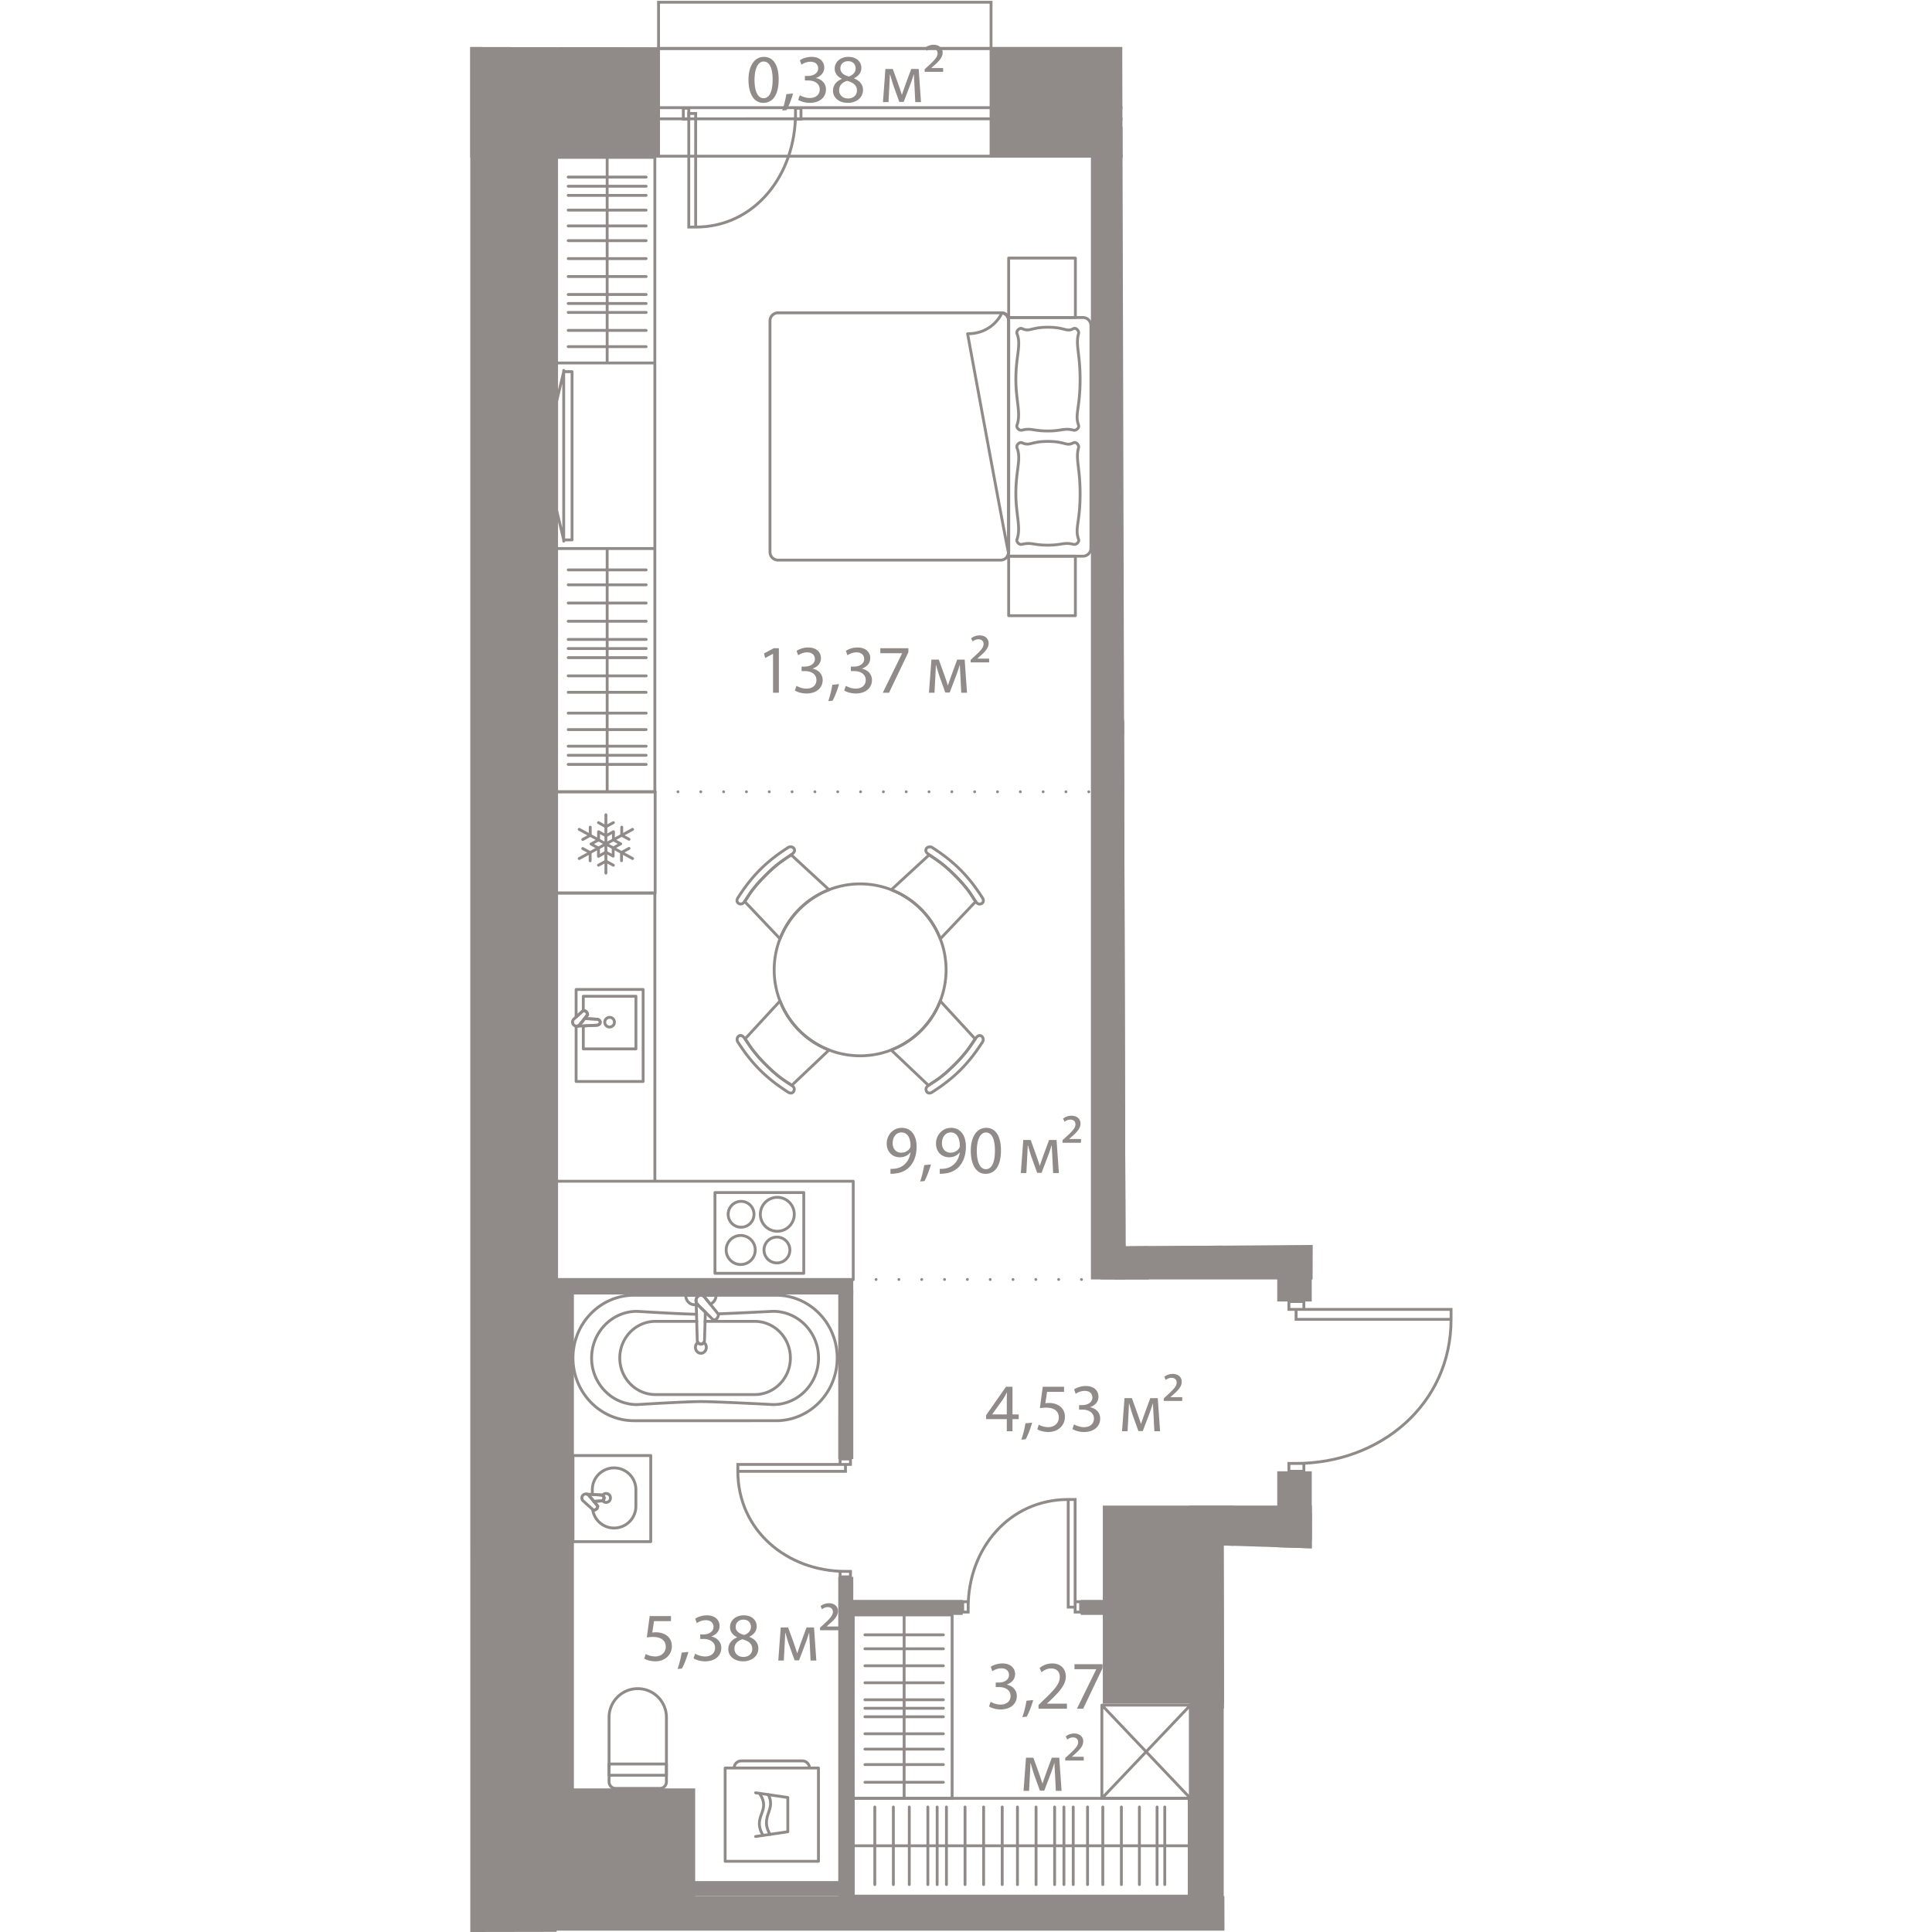 <svg version="1.1" xmlns="http://www.w3.org/2000/svg" xmlns:xlink="http://www.w3.org/1999/xlink" viewBox="5.603 0.002 86.886 169.302" width="200" height="200"><path d="m21.973.002.004 4.152-16.374-.03.004 165.18 66.088-.12-.079-33.75 7.729.25.022-7.025 13.023-1.484.099-12.962H79.412l.016-5.116-16.409.126-.281-105.1h-11.32V.073L21.973.002Z" fill="none"></path><path fill="none" d="M22.075.323v13.491H10.368l.003 153.858h45.025v1.006h14.722l-.001-23.089h6.203v-34.774H62.036l-.003-97.002H51.25V.322H22.074z"></path><clipPath id="a"><path d="m21.973.002.004 4.152-16.374-.03.004 165.18 66.088-.12-.079-33.75 7.729.25.022-7.025 13.023-1.484.099-12.962H79.412l.016-5.116-16.409.126-.281-105.1h-11.32V.073L21.973.002Z" fill="none"></path></clipPath><g clip-path="url(#a)"><g fill="#908a88" data-name="Окна"><path d="M3.735 241.233h9.19l.002 111.113v.25l299.141-.008v-.25l-.009-338.532v-.25h-.25l-298.15.007v-9.19l307.59-.007v9.44l.009 347.972h-9.44l-300.662.007H3.738l-.003-120.552m-.25-.25.003 121.053h7.668l300.663-.008h9.689l-.01-348.222h.001v-9.69h-6.46l-301.63.008v9.69l298.4-.008.01 338.532-298.642.008-.002-111.363h-9.69Z"></path><path d="M8.678 357.536h.25l-.003-116.303h.725l.003 116.553 305.69-.008v-.25l-.01-346.997v-.25l-301.675.008v-.726l301.425-.007h.976v.975l.01 346.997v.975l-307.141.008v-.975h-.25m0 0v1.225l307.64-.008v-1.225L316.31 10.53V9.306h-1.226l-301.675.007v1.226l301.675-.008.01 346.997-305.19.008L9.9 240.983H8.675l.003 116.553ZM70.663.321h29.895v3.802H70.663V.321m-.25-.25v4.302h30.395V.07H70.413ZM22.227.323 51.116.322v3.802H22.228v-3.8m-.25-.25v4.302l29.388-.001V.072H21.977Z"></path></g><path d="M39.166 112.123h20.828M21.806 69.385h38.187" data-name="Пунктир" fill="none" stroke="#908a88" stroke-dasharray="0 0 0 0 0 0 0 2" stroke-linecap="round" stroke-linejoin="round" stroke-width=".249"></path><path fill="#908a88" d="M89.197 166.159h7.858v58.954h-7.858zm-18.626-33.548h28.733v17.107H70.57zm-9.719-35.935H71.48v13.823H60.852zM9.51 156.722h15.803v11.957H9.51z" data-name="Техзоны"></path><g data-name="Стены" fill="#908a88"><path d="M89.194 63.244h1.315V75.77h-1.315z"></path><path d="M60.851 63.037h34.35v1.315h-34.35zm28.344 23.057h1.315v24.363h-1.315zm-51.344 26.963h1.316v14.801H37.85z"></path><path d="M9.508 112.123h29.658v1.316H9.508zm.002 52.722h29.658v1.315H9.51z"></path><path d="M37.852 138.183h1.315v29.233h-1.315zM59.09 140.2h11.481v1.315h-11.48z"></path><path d="M61.035 131.94h11.48v17.353h-11.48zm-23.023 8.26h10.745v1.316H38.012zm22.84-31.103h34.063v3.025H60.852zM12.024 166.16h60.99v3.025h-60.99zm75.869-.001h5.497v3.025h-5.497z"></path><path d="M68.605 132.356h3.025v36.322h-3.025zM11.66 113.057h3.025v54.36H11.66z"></path><path d="M68.604 131.935h30.7v3.025h-30.7zM59.993 11.112h3.025v101.01h-3.025z"></path><path d="M76.32 128.934h3.025v11.88H76.32zm0-18.791h3.024v3.911H76.32zM62.036 63.245h3.025v48.877h-3.025zM5.606 4.124h7.567v236.042H5.606zm45.51 0h19.447v9.69H51.116z"></path><path d="M5.603 4.125h16.625v9.69H5.603z"></path></g><g data-name="СУ" fill="#908a88"><path d="M37.884 119c0 3.101-2.456 5.624-5.475 5.624l-12.455.001c-3.019 0-5.476-2.522-5.476-5.624s2.456-5.624 5.475-5.624H32.41c3.019 0 5.475 2.522 5.475 5.624Zm-23.156.001c0 2.963 2.345 5.374 5.226 5.374H32.41c2.882-.001 5.225-2.411 5.225-5.374s-2.344-5.374-5.225-5.374H19.953c-2.881 0-5.225 2.412-5.225 5.374Z"></path><path d="M36.248 119c0 2.323-1.84 4.212-4.1 4.212-.056-.003-4.892-.263-6.333-.263-1.387 0-5.55.26-5.592.263a4.023 4.023 0 0 1-2.909-1.234 4.24 4.24 0 0 1-1.2-2.977c0-2.322 1.84-4.21 4.101-4.21.044.002 3.582.222 5.223.256a.124.124 0 0 1 .122.125v.003a.125.125 0 0 1-.127.122c-1.647-.034-5.19-.255-5.226-.257-2.115 0-3.843 1.778-3.843 3.961 0 1.059.401 2.054 1.13 2.803a3.773 3.773 0 0 0 2.721 1.158c.034-.002 4.205-.263 5.6-.263 1.448 0 6.29.26 6.34.263 2.115 0 3.843-1.777 3.843-3.961 0-2.185-1.728-3.962-3.851-3.962-.024.001-2.965.149-4.79.222a.125.125 0 0 1-.13-.12c.005-.073.05-.127.12-.13 1.824-.073 4.764-.22 4.793-.222 2.268 0 4.108 1.89 4.108 4.212Z"></path><path d="M33.782 119.001c0 1.838-1.457 3.333-3.247 3.333h-8.707c-1.79 0-3.247-1.495-3.247-3.333s1.457-3.333 3.247-3.333h3.626a.125.125 0 1 1 0 .25h-3.626c-1.652 0-2.997 1.383-2.997 3.083s1.345 3.083 2.997 3.083h8.707c1.652 0 2.997-1.383 2.997-3.083 0-1.7-1.345-3.083-2.998-3.083h-4.356a.125.125 0 1 1 0-.25h4.356c1.79 0 3.247 1.495 3.248 3.333Z"></path><path d="M26.416 118.067c0 .357-.27.648-.602.648-.331 0-.601-.291-.601-.648 0-.212.099-.406.272-.532a.13.13 0 0 1 .096-.021.128.128 0 0 1 .082.056c.023.036.073.095.151.095l.012.001c.075-.006.122-.068.139-.096a.127.127 0 0 1 .082-.056.132.132 0 0 1 .097.021.648.648 0 0 1 .272.532Zm-.953 0c0 .22.157.398.351.398.195 0 .352-.179.352-.398 0-.093-.03-.18-.087-.25a.405.405 0 0 1-.265.1c-.006 0-.012 0-.019-.002a.412.412 0 0 1-.245-.098.398.398 0 0 0-.087.25Zm.351-.277v-.003.003Zm1.673-2.606v.01a.788.788 0 0 1-.175.43.578.578 0 0 1-.398.178.13.13 0 0 1-.089-.035l-1.367-1.336a.604.604 0 0 1-.198-.452c0-.331.25-.6.559-.6a.53.53 0 0 1 .428.225l1.212 1.502c.018.021.028.05.028.078Zm-.53.362a.317.317 0 0 0 .17-.092.507.507 0 0 0 .103-.234l-1.18-1.463c-.038-.05-.115-.129-.231-.129-.17 0-.31.157-.31.35 0 .105.043.2.12.27l1.328 1.298Z"></path><path d="M27.271 113.502c0 .4-.239.76-.594.896a.126.126 0 0 1-.142-.04l-.484-.601c-.039-.05-.116-.129-.232-.129-.17 0-.31.157-.31.35 0 .101.042.195.116.264a.125.125 0 0 1-.085.217h-.299c-.487 0-.883-.43-.883-.957 0-.07.056-.125.125-.125h2.663a.125.125 0 0 1 .125.125Zm-.602.624a.702.702 0 0 0 .341-.499h-.744l.403.5Zm-1.41-.147c0-.131.04-.253.106-.352h-.748c.054.33.313.582.624.582h.063a.61.61 0 0 1-.044-.23Z"></path><path d="M26.331 114.987v.003l-.074 2.456c0 .256-.199.47-.443.47s-.443-.214-.443-.474l-.096-3.387v-.004c0-.064.05-.12.114-.124a.124.124 0 0 1 .135.105c.014.091.05.166.105.215l.665.65a.129.129 0 0 1 .037.09Zm-.793-.479.083 2.93c0 .127.087.227.193.227s.193-.1.193-.223l.073-2.405-.542-.529Zm63.781-44.74c0 1.48-.593 2.871-1.67 3.917a5.749 5.749 0 0 1-4.03 1.622H70.636c-3.143 0-5.7-2.485-5.7-5.54s2.556-5.54 5.7-5.54h12.981c3.144 0 5.7 2.485 5.7 5.54v.001Zm-24.133 0c0 2.917 2.446 5.29 5.451 5.29h12.981a5.5 5.5 0 0 0 3.856-1.552 5.179 5.179 0 0 0 1.595-3.738c0-2.918-2.446-5.29-5.45-5.29H70.636c-3.006 0-5.45 2.373-5.45 5.29Z"></path><path d="M87.614 69.767c0 2.287-1.915 4.149-4.269 4.149-.057-.003-5.097-.258-6.6-.258-1.445 0-5.784.256-5.828.259-2.361 0-4.276-1.861-4.276-4.15s1.915-4.149 4.268-4.149c.045.002 3.733.22 5.444.254a.124.124 0 0 1 .122.125V66a.125.125 0 0 1-.127.122c-1.716-.034-5.41-.252-5.446-.254-2.209 0-4.011 1.75-4.011 3.9s1.803 3.9 4.019 3.899c.036-.002 4.383-.259 5.836-.259 1.508 0 6.555.256 6.606.258 2.21 0 4.012-1.75 4.012-3.899 0-2.15-1.803-3.9-4.019-3.9-.025.002-3.09.147-4.993.219a.125.125 0 0 1-.13-.12c0-.073.05-.127.12-.13a630.25 630.25 0 0 0 4.997-.218c2.36 0 4.275 1.861 4.275 4.15Z"></path><path d="M85.043 69.767c0 1.81-1.515 3.284-3.378 3.285H72.59c-1.862 0-3.377-1.474-3.378-3.284v-.001c0-.878.352-1.702.99-2.323a3.404 3.404 0 0 1 2.388-.96h3.78a.125.125 0 1 1 0 .25h-3.78a3.16 3.16 0 0 0-2.213.89 2.969 2.969 0 0 0-.915 2.143c0 1.674 1.404 3.035 3.128 3.035h9.075c1.725 0 3.128-1.362 3.128-3.035s-1.403-3.034-3.128-3.034h-4.541a.125.125 0 1 1 0-.25h4.54c1.863 0 3.379 1.474 3.379 3.284Z"></path><path d="M77.367 68.848c0 .352-.279.64-.622.64s-.622-.288-.622-.64c0-.211.104-.404.284-.528a.13.13 0 0 1 .095-.02.13.13 0 0 1 .08.054.196.196 0 0 0 .163.096.2.2 0 0 0 .163-.096.129.129 0 0 1 .08-.053.13.13 0 0 1 .095.02c.18.123.284.316.284.527Zm-.994 0c0 .214.167.39.372.39s.372-.176.372-.39a.376.376 0 0 0-.094-.25.43.43 0 0 1-.555 0 .378.378 0 0 0-.095.25Zm2.11-2.839v.01a.754.754 0 0 1-.184.425.61.61 0 0 1-.408.175.127.127 0 0 1-.086-.033l-1.426-1.317a.589.589 0 0 1-.207-.447c0-.327.26-.594.577-.594a.56.56 0 0 1 .441.22l1.263 1.48c.02.022.03.051.03.08Zm-.55.354a.344.344 0 0 0 .186-.092.481.481 0 0 0 .107-.225l-1.228-1.439a.317.317 0 0 0-.249-.129.336.336 0 0 0-.327.344c0 .1.044.194.123.26l1.388 1.281Z"></path><path d="M78.258 64.352a.938.938 0 0 1-.618.884.128.128 0 0 1-.137-.037l-.505-.592a.317.317 0 0 0-.249-.129.336.336 0 0 0-.327.344.34.34 0 0 0 .12.256.128.128 0 0 1 .035.138.125.125 0 0 1-.118.08h-.312c-.504 0-.915-.423-.915-.944 0-.069.056-.125.125-.125h2.776c.069 0 .125.056.125.125Zm-.624.615a.686.686 0 0 0 .363-.49h-.782l.419.49Zm-1.462-.145c0-.129.04-.247.108-.345h-.787c.056.324.328.57.654.57h.07a.584.584 0 0 1-.045-.225Z"></path><path d="M77.279 65.814v.004l-.077 2.417a.462.462 0 0 1-.457.465.463.463 0 0 1-.456-.469l-.1-3.335v-.004c0-.064.048-.118.113-.124a.124.124 0 0 1 .135.105.341.341 0 0 0 .108.21l.694.64c.025.023.04.056.04.091Zm-.827-.478.087 2.891c0 .125.092.223.206.223a.213.213 0 0 0 .207-.219l.075-2.364-.575-.531Zm-54.907 62.215v7.547c0 .07-.055.125-.124.125h-6.817a.125.125 0 0 1-.125-.125v-7.547c0-.07.056-.125.125-.125h6.816c.07 0 .125.056.125.125Zm-.25 7.422v-7.297H14.73v7.297h6.567Z"></path><path d="M20.243 130.543v1.452a2.036 2.036 0 0 1-2.033 2.034 2.016 2.016 0 0 1-2.004-1.735c-.012-.051.017-.103.064-.129a.127.127 0 0 1 .142.017l.034.03a.303.303 0 0 0 .14-.07.24.24 0 0 0 .06-.124l-.305-.368a.13.13 0 0 1-.019-.13.125.125 0 0 1 .107-.075l.632-.04c.083 0 .144-.06.144-.135s-.061-.135-.136-.135l-.775-.047a.125.125 0 0 1-.118-.125v-.42c0-1.12.912-2.033 2.034-2.033 1.121 0 2.033.912 2.033 2.033Zm-3.749 1.915c.205.777.898 1.32 1.716 1.32.983 0 1.783-.8 1.783-1.783v-1.452c0-.983-.8-1.783-1.783-1.783s-1.784.8-1.784 1.783v.303l.65.04a.384.384 0 0 1-.007.769l-.38.024.183.22c.018.022.029.05.029.08a.516.516 0 0 1-.14.34.56.56 0 0 1-.267.14Z"></path><path d="M18.013 131.27a.516.516 0 0 1-.515.515l-.018-.001a.512.512 0 0 1-.391-.213.12.12 0 0 1-.022-.103.128.128 0 0 1 .065-.083c.091-.047.092-.183-.002-.232a.124.124 0 0 1-.042-.185.508.508 0 0 1 .925.302Zm-.502.265a.265.265 0 0 0-.013-.53.24.24 0 0 0-.124.033.389.389 0 0 1 .002.462c.032.02.073.034.122.034a.06.06 0 0 1 .013 0Zm-.013.124v-.003.003Z"></path><path d="M17.454 131.27c0 .21-.17.383-.38.385l-.63.04a.128.128 0 0 1-.103-.045l-.432-.52a.238.238 0 0 0-.135-.075c-.064-.013-.108-.06-.1-.139a.126.126 0 0 1 .132-.108l1.27.077c.205 0 .378.173.378.385Zm-.962.17.57-.035h.007a.135.135 0 1 0 0-.27l-.874-.053.297.359Z"></path><path d="M16.9 131.979a.516.516 0 0 1-.138.34.6.6 0 0 1-.343.152.127.127 0 0 1-.094-.032l-.896-.804a.47.47 0 0 1-.172-.361.48.48 0 0 1 .48-.48.47.47 0 0 1 .365.177l.77.928c.018.022.029.05.029.08Zm-.453.233a.303.303 0 0 0 .138-.07.24.24 0 0 0 .06-.124l-.736-.888a.223.223 0 0 0-.172-.087.23.23 0 0 0-.23.23c0 .09.053.146.085.173l.855.766Zm55.556-55.408v7.546a.125.125 0 0 1-.125.125h-6.817a.125.125 0 0 1-.125-.125v-7.546c0-.07.056-.125.125-.125h6.817c.069 0 .125.055.125.125Zm-.25 7.42V76.93h-6.567v7.296h6.567Z"></path><path d="M70.701 79.796v1.451a2.036 2.036 0 0 1-2.034 2.034 2.016 2.016 0 0 1-2.004-1.735c-.01-.058.018-.103.065-.129a.127.127 0 0 1 .143.018l.033.03c.044-.01.1-.032.138-.07a.246.246 0 0 0 .061-.124l-.305-.369a.125.125 0 0 1 .088-.205l.633-.04c.082 0 .143-.06.143-.134a.135.135 0 0 0-.135-.136l-.776-.046a.125.125 0 0 1-.117-.125v-.42c0-1.122.912-2.034 2.033-2.034s2.034.912 2.034 2.034Zm-3.749 1.915c.206.776.898 1.32 1.715 1.32.984 0 1.784-.8 1.784-1.784v-1.451c0-.983-.8-1.784-1.784-1.784s-1.783.8-1.783 1.784v.302l.65.039a.384.384 0 0 1-.007.77l-.38.025.182.22c.019.022.03.05.03.08a.52.52 0 0 1-.14.34.557.557 0 0 1-.267.14Z"></path><path d="M68.47 80.522c0 .284-.23.514-.515.514a.506.506 0 0 1-.409-.213.127.127 0 0 1-.021-.101.129.129 0 0 1 .063-.083.132.132 0 0 0 0-.234.124.124 0 0 1-.043-.184.509.509 0 0 1 .926.3Zm-.638.231a.247.247 0 0 0 .123.033c.146 0 .266-.119.266-.264s-.12-.265-.266-.265a.24.24 0 0 0-.123.034c.102.13.102.33 0 .462Z"></path><path d="M67.912 80.523c0 .21-.17.382-.38.384l-.63.04a.128.128 0 0 1-.104-.045l-.431-.52a.23.23 0 0 0-.136-.074c-.064-.013-.109-.058-.1-.139a.126.126 0 0 1 .132-.108l1.271.076c.205 0 .378.173.378.386Zm-.962.17.569-.036h.008a.135.135 0 1 0 0-.27l-.875-.053.298.36Z"></path><path d="M67.358 81.232a.52.52 0 0 1-.139.34.6.6 0 0 1-.343.152.127.127 0 0 1-.094-.032l-.895-.804a.47.47 0 0 1-.173-.362.474.474 0 0 1 .845-.303l.77.928c.019.023.03.051.03.08Zm-.454.233a.303.303 0 0 0 .138-.07.246.246 0 0 0 .061-.124l-.736-.889a.225.225 0 0 0-.173-.086.23.23 0 0 0-.23.23c0 .088.054.146.086.172l.854.767ZM22.92 150.49v5.653a.705.705 0 0 1-.705.704h-3.869a.704.704 0 0 1-.704-.704v-5.652a2.64 2.64 0 0 1 2.637-2.637 2.64 2.64 0 0 1 2.64 2.636Zm-5.028 5.653c0 .25.204.454.454.454h3.87c.25 0 .453-.204.453-.454v-5.653a2.39 2.39 0 0 0-2.388-2.386 2.39 2.39 0 0 0-2.389 2.387v5.652Z"></path><path d="M22.919 154.581v.988a.125.125 0 0 1-.125.125h-5.027a.125.125 0 0 1-.125-.125v-.988c0-.069.056-.125.125-.125h5.027c.069 0 .125.056.125.125Zm-.25.863v-.738h-4.777v.738h4.777Zm57.68-51.274a2.64 2.64 0 0 1-2.637 2.64H72.06a.705.705 0 0 1-.705-.704v-3.87c0-.387.316-.703.704-.703h5.653a2.64 2.64 0 0 1 2.637 2.638Zm-8.744 1.936c0 .25.204.454.455.454h5.652a2.39 2.39 0 0 0 2.387-2.388 2.39 2.39 0 0 0-2.387-2.389h-5.653a.454.454 0 0 0-.454.453v3.87Z"></path><path d="M73.746 101.658v5.027a.126.126 0 0 1-.125.125h-.988a.125.125 0 0 1-.125-.125v-5.027c0-.07.056-.125.125-.125h.988c.068 0 .125.056.125.125Zm-.25 4.902v-4.777h-.738v4.777h.738Z"></path></g><g data-name="Мебель" fill="none" stroke="#908a88" stroke-linecap="round" stroke-linejoin="round" stroke-width=".249"><path d="M52.785 48.742h5.847v5.213h-5.847zm0-26.126h5.846v5.213h-5.846zM31.87 48.382V28.118c0-.388.315-.703.703-.703h19.508c.389 0 .704.315.704.703V48.38a.704.704 0 0 1-.703.704H32.574a.704.704 0 0 1-.703-.703"></path><path d="M52.786 48.381a.684.684 0 0 1-.114.361h6.617a.704.704 0 0 0 .704-.703V28.53a.704.704 0 0 0-.705-.704h-6.57c.041.09.067.186.067.29V48.38h0Z"></path><path d="M49.186 29.248c2.269 0 3.01-1.833 3.01-1.833a.59.59 0 0 1 .589.59v20.49c0 .326-3.599-19.247-3.599-19.247m4.328-.013c.395 1.002-.099 1.917-.099 4.012 0 1.877.468 2.995.099 4.01-.083.23.204.5.44.44.834-.208.953.073 2.276.073 1.214 0 1.396-.28 2.24-.072.236.058.523-.211.44-.44-.349-.97.135-1.427.135-4.012 0-2.302-.416-3.009-.135-4.01.066-.235-.224-.553-.44-.44-.652.34-.694-.118-2.24-.118-1.531 0-1.573.437-2.276.117-.221-.1-.53.215-.44.44m0 10.006c.395 1.002-.099 1.917-.099 4.011 0 1.878.468 2.995.099 4.011-.083.23.204.5.44.44.834-.208.953.072 2.277.072 1.213 0 1.395-.28 2.24-.072.235.059.522-.21.44-.44-.35-.97.134-1.426.134-4.011 0-2.302-.416-3.01-.135-4.011.067-.234-.224-.553-.44-.44-.651.34-.694-.118-2.24-.118-1.53 0-1.573.437-2.276.118-.221-.1-.53.214-.44.44m10.904-22.935h5.847v5.213h-5.847zm.001 26.126h5.847v5.213h-5.847zM91.18 21.88v20.263a.704.704 0 0 1-.703.703H70.97a.704.704 0 0 1-.704-.702V21.88c0-.388.315-.704.704-.704h19.508c.388 0 .703.315.703.704"></path><path d="M70.265 21.88c0-.135.048-.254.114-.36h-6.617a.704.704 0 0 0-.704.703V41.73c0 .388.315.703.704.703h6.57a.692.692 0 0 1-.067-.29V21.88h0Z"></path><path d="M73.864 41.014c-2.268 0-3.01 1.833-3.01 1.833a.59.59 0 0 1-.588-.59V21.766c0-.325 3.598 19.248 3.598 19.248m-4.327.012c-.396-1.002.098-1.917.098-4.011 0-1.878-.467-2.995-.098-4.011.082-.23-.205-.5-.44-.44-.834.208-.953-.072-2.277-.072-1.213 0-1.395.28-2.24.072-.236-.059-.523.21-.44.44.349.97-.135 1.426-.135 4.011 0 2.302.416 3.01.135 4.011-.066.234.224.553.44.44.652-.34.694.118 2.24.118 1.531 0 1.574-.437 2.277-.118.22.1.53-.214.44-.44m0-10.006c-.396-1.001.098-1.917.098-4.01 0-1.878-.468-2.996-.099-4.012.083-.229-.204-.5-.44-.44-.834.209-.953-.072-2.276-.072-1.214 0-1.396.28-2.24.072-.236-.058-.523.211-.44.44.349.97-.135 1.426-.135 4.011 0 2.303.416 3.01.135 4.012-.066.234.224.552.44.44.652-.34.694.117 2.24.117 1.531 0 1.573-.437 2.276-.118.221.1.53-.214.44-.44m-6.518 23.447h30.14v8.57h-30.14zm30.139 4.159H63.018m2.61-3.397v6.795m1.641-6.795v6.795m1.641-6.795v6.795m1.641-6.795v6.795m1.641-6.795v6.795m1.641-6.795v6.795m-5.743-6.795v6.795m7.09-6.795v6.795m1.64-6.795v6.795m4.548-6.796v6.796m1.347-6.796v6.796m1.641-6.796v6.796m1.59-6.796v6.796m3.632-6.796v6.796m1.31-6.796v6.796m-3.383-6.796v6.796m.681-6.796v6.796m-9.724-6.795v6.795m1.641-6.796v6.796m-.821-6.796v6.796M39.168 157.59h29.437v8.57H39.168zm29.437 4.158-29.437.001m4.908-3.398v6.796m1.628-6.796v6.796m1.629-6.796v6.796m1.629-6.796v6.796m1.628-6.796v6.796m1.63-6.796v6.796m-11.166-6.796v6.796m1.628-6.796v6.796m3.837-6.796v6.796m7.037-6.796v6.796m1.629-6.796v6.796m4.513-6.797v6.797m1.337-6.797v6.796m1.628-6.796v6.796m1.579-6.796v6.796m1.548-6.796v6.796m.675-6.796v6.796m-9.652-6.795v6.796m1.629-6.796v6.796m-.814-6.796v6.796M27.94 154.931h8.177v8.177h-8.176zm7.387 0h0-6.596a.62.62 0 0 1 .62-.62h5.356a.62.62 0 0 1 .62.62"></path><path d="m30.608 157.104 2.823.415v3l-2.823.417"></path><path d="M31.253 160.821c-.987-1.676.772-2.1-.303-3.657m.926 3.586c-.93-1.58.563-2.124-.162-3.483M65.84 87.684h8.176v8.176H65.84zm8.176 7.386v-6.596a.62.62 0 0 1 .62.62v5.356a.62.62 0 0 1-.62.62"></path><path d="m68.516 89.847 2.823.415v3l-2.823.416"></path><path d="M69.16 93.564c-.986-1.676.773-2.1-.302-3.657m.926 3.585c-.929-1.58.563-2.124-.162-3.483m-30.455 51.507h8.663v16.073h-8.663zm4.458 0v16.073m3.435-5.657h-6.87m6.87-1.489h-6.87m6.87-1.49h-6.87m6.87-1.489h-6.87m6.87-1.489h-6.87m6.87 8.66h-6.869m6.869-1.356h-6.869m6.869 2.904h-6.869m6.869-11.698h-6.87m6.87 5.213h-6.87m6.87-6.435h-6.87m-.419-65.804a7.532 7.532 0 1 0-.004 15.064 7.532 7.532 0 0 0 .004-15.064m-10.643 1.713h0c.248.112.4.025.589-.264.338-.514.633-1.072 1.775-2.214 1.065-1.065 1.714-1.425 2.215-1.775.263-.185.372-.326.288-.524-.088-.194-.367-.238-.546-.12-.456.304-1.425.915-2.443 1.932-1.013 1.013-1.627 1.984-1.932 2.441-.12.179-.156.4.054.524"></path><path d="m32.751 82.27-3.103-3.274c.021-.028.041-.049.063-.082.338-.514.633-1.073 1.776-2.214 1.064-1.065 1.714-1.425 2.215-1.775l.021-.018 3.325 3.066a7.544 7.544 0 0 0-4.297 4.297v0h0Zm12.836 13.37h0c-.111-.248-.025-.4.265-.589.513-.337 1.072-.632 2.215-1.774 1.065-1.064 1.425-1.713 1.776-2.214.184-.263.326-.372.524-.288.194.088.238.368.12.546-.305.456-.916 1.425-1.934 2.442-1.013 1.013-1.985 1.627-2.442 1.931-.179.12-.4.156-.524-.054"></path><path d="m42.49 92.015 3.273 3.105c.028-.021.05-.041.083-.063.514-.338 1.072-.633 2.215-1.775 1.065-1.063 1.426-1.713 1.776-2.213.006-.01.011-.014.017-.022L46.79 87.72a7.544 7.544 0 0 1-4.3 4.294Zm-8.54 3.622h0c.112-.248.025-.4-.264-.59-.513-.337-1.072-.632-2.214-1.775-1.064-1.064-1.425-1.714-1.775-2.215-.184-.262-.326-.371-.524-.287-.194.087-.238.367-.12.546.305.456.915 1.424 1.933 2.443 1.012 1.013 1.983 1.627 2.44 1.932.18.12.4.155.524-.054"></path><path d="m37.048 92.013-3.274 3.104c-.028-.021-.049-.042-.082-.063-.514-.338-1.072-.633-2.214-1.776-1.065-1.064-1.425-1.714-1.775-2.215l-.017-.022 3.066-3.324a7.544 7.544 0 0 0 4.296 4.296s0 0 0 0Zm13.371-12.835h0c-.249.111-.401.024-.59-.265-.337-.513-.632-1.072-1.774-2.215-1.064-1.065-1.713-1.425-2.214-1.776-.263-.185-.372-.326-.287-.524.087-.194.367-.238.546-.12.455.305 1.424.916 2.442 1.934 1.012 1.013 1.626 1.984 1.93 2.442.12.179.156.399-.053.524"></path><path d="m46.793 82.274 3.105-3.272c-.021-.028-.041-.05-.063-.083-.338-.514-.632-1.073-1.774-2.215-1.064-1.065-1.713-1.426-2.214-1.776l-.022-.017-3.326 3.064a7.544 7.544 0 0 1 4.294 4.299s0 0 0 0Zm14.159 67.151h7.758v8.164h-7.758zm7.758 0-7.758 8.164m7.758 0-7.758-8.164M13.17 13.793h8.61V31.81h-8.61zm4.431 0v17.981m3.414-2.819h-6.827m6.827-1.573h-6.827m6.827-1.574h-6.827m6.827-9.487h-6.827m6.827-.802h-6.827m6.827 8.716h-6.827m6.827-1.573h-6.827m6.827 7.716h-6.827m6.827-9.288h-6.827m6.827 5.505h-6.827m6.827-6.796h-6.827m6.827-1.384h-6.827m6.827-1.291h-6.827M13.171 48.07h8.61v21.315h-8.61zm-.001-16.26h8.611v16.26h-8.61zm.002 46.449h8.61v25.254h-8.61zm0 25.254h25.994v8.61H13.172zm4.43-55.443v21.315m3.414-10.158H14.19m6.826-1.595h-6.827m6.827-1.596h-6.827m6.827-1.595h-6.827m6.827-1.595h-6.827m6.827 7.824H14.19m6.826 1.823H14.19m6.826 1.443H14.19m6.826-12.686h-6.827m6.827 5.584h-6.827m6.827 10.153H14.19m6.826-1.597-6.827.001m6.827.798H14.19m6.826-16.248h-6.827"></path><path d="M14.524 32.571h-.731l-.622 2.6v9.542l.622 2.6h.732V32.57zm-.731-.11V47.42m-.621 21.965h8.634v8.874h-8.634zm6.658 5.851-4.682-2.56m4.682 0-4.682 2.561m2.341 1.28v-5.12"></path><path d="m19.517 74.346-.658.36v.72m-2.741-2.939v.72l-.658.36m1.381-1.476.65.356.657-.36m-1.307 3.733.65-.355.657.36m.73-3.339-.003.712.641.35m-2.019-.306-.65-.356v.72l-.657.36.649.355v.72l.65-.364.64.35v-.72l.658-.36-.64-.35.008-.715-.658.36zm-2.038 1.116.65.356v.72m10.937 29.073h7.784v7.076h-7.784z"></path><path d="M29.303 108.266a1.273 1.273 0 1 0 0 2.547 1.273 1.273 0 0 0 0-2.547m3.208.142a1.133 1.133 0 1 0 .001 2.265 1.133 1.133 0 0 0 0-2.265m-.001-3.484a1.486 1.486 0 1 1 0 2.973 1.486 1.486 0 0 1 0-2.973m-3.208.354a1.133 1.133 0 1 1 0 2.265 1.133 1.133 0 0 1 0-2.265M14.928 89.927a.363.363 0 0 1-.362-.363c0-.112.054-.209.134-.275l.81-.737s.166.016.27.12a.407.407 0 0 1 .104.256l-.68.865a.357.357 0 0 1-.276.134"></path><path d="M20.753 86.71v8.063H14.88v-4.856c.017.002.032.01.05.01a.356.356 0 0 0 .275-.134l.68-.865s-.001-.153-.105-.256c-.103-.104-.27-.12-.27-.12l-.63.574v-2.415h5.874Z"></path><path d="M20.122 87.304v4.613H15.51v-2.014l1.163-.059c.177 0 .32-.118.32-.265 0-.146-.143-.266-.32-.266l-1.048-.055.26-.33s-.002-.153-.106-.256a.489.489 0 0 0-.27-.12v-1.247h4.613Z"></path><path d="m15.625 89.258 1.048.055c.177 0 .32.12.32.266 0 .147-.143.265-.32.265l-1.647.083c-.022 0-.041-.007-.062-.009a.359.359 0 0 0 .24-.125l.421-.535h0Zm2.191.742a.424.424 0 1 0 0-.848.424.424 0 0 0 0 .849"></path></g><g data-name="Двери" fill="none" stroke="#908a88" stroke-miterlimit="10" stroke-width=".25"><path d="M73.705 168.05c0 7.376 5.172 13.582 12.626 13.582m-.001-13.583h.872v13.582h-.871zm-13.317-.627h.692v1.31h-.692zm14.189 0h.691v1.31h-.69zM83.033 10.175c0 5.405-3.583 9.954-8.749 9.954m-.604-9.955h.604v9.955h-.604zm9.353-.46h.48v.961h-.48zm-9.833.001h.48v.96h-.48zm-39.094.231c0 5.406-3.583 9.955-8.748 9.955m-.605-9.955h.604V19.9h-.604zm9.353-.46h.48v.96h-.48z"></path><path d="M24.274 9.486h.48v.96h-.48zM77.97 128.243c7.377 0 13.583-5.172 13.583-12.626m-13.583-.872h13.582v.872H77.97zm-.627 13.498h1.31v.691h-1.31zm0-14.189h1.31v.691h-1.31zm20.687 50.452c-7.375 0-13.582-5.171-13.582-12.625m.001-.872H98.03v.871H84.449zm5.38-65.395c-5.122 0-9.433-3.591-9.433-8.767m.001-.607h9.432v.606h-9.432zm8.958 9.374h.91v.48h-.91zm-.001-9.854h.91v.48h-.91zm-50.868 61.943c-5.122 0-9.432-3.59-9.433-8.767m.001-.606h9.432v.605h-9.432zm8.958 9.373h.91v.48h-.91zm0-9.853h.91v.48h-.91zm11.225 12.985c0-5.123 3.591-9.433 8.768-9.433m0 0h.605v9.433h-.605zm-9.248 8.958h.48v.91h-.48zm9.853 0h.48v.91h-.48z"></path></g><path d="M32.63 6.96c0 1.324-.492 2.056-1.356 2.056-.761 0-1.277-.714-1.29-2.003 0-1.307.565-2.027 1.356-2.027.822 0 1.29.731 1.29 1.973Zm-2.117.059c0 1.013.312 1.59.791 1.59.54 0 .797-.63.797-1.626 0-.96-.245-1.59-.791-1.59-.461 0-.797.565-.797 1.626Zm2.43 2.669c.132-.354.294-.996.36-1.434l.588-.06c-.139.51-.402 1.176-.57 1.458l-.378.036Zm1.542-1.344c.15.096.497.246.863.246.678 0 .888-.432.881-.755-.005-.546-.497-.78-1.007-.78h-.294v-.396h.294c.384 0 .87-.198.87-.66 0-.311-.198-.587-.684-.587-.312 0-.612.138-.78.258l-.137-.384c.203-.15.6-.3 1.02-.3.767 0 1.114.456 1.114.93 0 .402-.24.743-.72.917v.012c.48.096.87.456.87 1.001 0 .624-.486 1.17-1.421 1.17-.438 0-.821-.138-1.013-.264l.144-.408Zm2.904-.384c0-.491.294-.84.774-1.043l-.007-.018c-.431-.204-.617-.54-.617-.875 0-.618.521-1.038 1.205-1.038.755 0 1.133.474 1.133.96 0 .33-.161.683-.641.911v.018c.486.192.785.534.785 1.007 0 .678-.581 1.134-1.325 1.134-.816 0-1.307-.486-1.307-1.055Zm2.099-.024c0-.473-.33-.701-.858-.85-.456.13-.701.43-.701.802-.018.396.281.744.779.744.474 0 .78-.294.78-.696Zm-1.451-1.949c0 .39.294.6.743.72.336-.114.593-.354.593-.707 0-.312-.185-.636-.659-.636-.438 0-.677.288-.677.623Zm3.947.061h.648l.528 1.462c.071.217.197.57.263.798h.012c.066-.216.229-.677.342-.995l.468-1.266h.654l.203 2.903H44.6l-.066-1.385c-.018-.312-.042-.684-.054-1.038h-.018a14.64 14.64 0 0 1-.318.942l-.558 1.463h-.383l-.516-1.433c-.09-.276-.216-.696-.288-.966h-.024c-.012.342-.03.726-.048 1.044l-.072 1.373h-.486l.216-2.903Zm3.438.023.378-.347c.498-.456.756-.738.756-1.044 0-.228-.144-.414-.456-.414-.21 0-.39.102-.503.186l-.126-.276a1.2 1.2 0 0 1 .731-.252c.564 0 .797.36.797.678 0 .456-.341.786-.797 1.182l-.186.167v.013h1.025v.33h-1.619V6.07Zm36.979.889c0 1.324-.491 2.056-1.355 2.056-.761 0-1.277-.714-1.29-2.003 0-1.307.565-2.027 1.356-2.027.822 0 1.29.731 1.29 1.973Zm-2.116.059c0 1.013.312 1.59.791 1.59.54 0 .797-.63.797-1.626 0-.96-.245-1.59-.791-1.59-.461 0-.797.565-.797 1.626Zm2.43 2.669c.132-.354.294-.996.36-1.434l.588-.06c-.139.51-.402 1.176-.57 1.458l-.378.036Zm3.047-.738V7.888H83.95v-.347l1.739-2.49h.57v2.424h.545v.413h-.545V8.95h-.498Zm0-1.475V6.173c0-.204.006-.407.018-.611h-.018c-.12.228-.216.396-.324.575l-.954 1.326v.012h1.278Zm2.592-1.931h-.012l-.678.365-.102-.401.852-.456h.45V8.95h-.51V5.544Zm3.402.504h.648l.528 1.462c.071.217.197.57.263.798h.012c.066-.216.228-.677.342-.995l.468-1.266h.654l.203 2.903h-.503l-.066-1.385c-.018-.312-.042-.684-.054-1.038h-.018a14.64 14.64 0 0 1-.318.942l-.558 1.463h-.383l-.516-1.433c-.09-.276-.216-.696-.288-.966h-.024c-.012.342-.03.726-.048 1.044l-.072 1.373h-.486l.216-2.903ZM79.501 47.411h-.011l-.678.366-.102-.401.851-.456h.45v3.898h-.51V47.41Zm1.934 3.407v-.324l.413-.402c.996-.947 1.445-1.451 1.451-2.04 0-.395-.192-.76-.773-.76-.354 0-.648.18-.828.33l-.168-.372a1.71 1.71 0 0 1 1.104-.396c.84 0 1.193.575 1.193 1.133 0 .72-.522 1.301-1.343 2.093l-.312.288v.012h1.75v.438h-2.487Zm2.903.737a8.62 8.62 0 0 0 .36-1.433l.588-.06c-.139.51-.402 1.175-.57 1.457l-.378.036Zm3.047-.737v-1.062h-1.81v-.348l1.738-2.488h.57v2.422h.546v.414h-.546v1.062h-.498Zm0-1.476v-1.3c0-.205.006-.409.018-.613h-.018c-.12.228-.216.396-.324.576l-.953 1.325v.012h1.277Zm2.592-1.931h-.012l-.677.366-.103-.401.852-.456h.45v3.898h-.51V47.41ZM32.137 57.3h-.012l-.678.366-.102-.402.852-.456h.45v3.898h-.51V57.3Zm2.059 2.8c.15.096.497.246.863.246.678 0 .888-.431.881-.755-.005-.546-.497-.78-1.007-.78h-.294v-.395h.294c.384 0 .87-.199.87-.66 0-.312-.198-.588-.684-.588-.312 0-.612.138-.78.258l-.137-.384c.203-.15.6-.3 1.02-.3.767 0 1.114.456 1.114.93 0 .402-.24.744-.72.917v.012c.48.096.87.456.87 1.002 0 .624-.486 1.17-1.421 1.17-.438 0-.821-.139-1.013-.265l.144-.407Zm2.778 1.344c.131-.354.293-.996.359-1.434l.588-.06c-.138.51-.402 1.176-.57 1.458l-.377.036Zm1.542-1.344c.15.096.497.246.863.246.678 0 .888-.431.881-.755-.006-.546-.497-.78-1.007-.78h-.294v-.395h.294c.384 0 .87-.199.87-.66 0-.312-.198-.588-.684-.588-.312 0-.612.138-.78.258l-.138-.384c.204-.15.6-.3 1.02-.3.768 0 1.115.456 1.115.93 0 .402-.24.744-.72.917v.012c.48.096.87.456.87 1.002 0 .624-.486 1.17-1.421 1.17-.438 0-.822-.139-1.013-.265l.144-.407Zm5.482-3.292v.348l-1.697 3.55h-.546l1.69-3.448v-.012H41.54v-.438h2.458Zm2.017.996h.648l.527 1.463c.072.216.198.57.264.798h.012c.066-.216.228-.678.342-.996l.468-1.265h.654l.203 2.902h-.503l-.067-1.385c-.017-.312-.042-.684-.053-1.038h-.018a14.64 14.64 0 0 1-.318.942l-.558 1.463h-.384l-.515-1.433c-.09-.276-.216-.696-.288-.965h-.024c-.012.341-.03.725-.048 1.043l-.072 1.373H45.8l.216-2.902Zm3.438.024.378-.348c.498-.456.756-.738.756-1.043 0-.228-.144-.414-.456-.414-.21 0-.39.102-.504.186l-.126-.276a1.2 1.2 0 0 1 .732-.252c.563 0 .797.36.797.678 0 .455-.342.785-.797 1.181l-.186.168v.012h1.025v.33h-1.619v-.222ZM80.525 93.23v-1.062h-1.81v-.348l1.739-2.488h.57v2.423h.545v.413h-.546v1.062h-.498Zm0-1.475v-1.302c0-.204.006-.407.018-.612h-.018c-.12.228-.215.396-.323.576l-.954 1.325v.013h1.277Zm1.274 2.212a8.72 8.72 0 0 0 .36-1.433l.587-.06c-.138.51-.402 1.176-.57 1.457l-.377.036Zm1.367-1.727c0-.491.294-.84.774-1.043l-.006-.018c-.432-.204-.618-.54-.618-.876 0-.617.522-1.037 1.205-1.037.756 0 1.134.473 1.134.96 0 .33-.162.683-.642.91v.019c.486.192.786.534.786 1.007 0 .678-.582 1.134-1.325 1.134-.816 0-1.308-.486-1.308-1.056Zm2.1-.024c0-.474-.331-.701-.858-.851-.456.132-.702.432-.702.803-.018.396.282.744.78.744.473 0 .78-.294.78-.696Zm-1.452-1.949c0 .39.294.6.744.72.335-.114.593-.354.593-.708 0-.312-.186-.635-.66-.635-.437 0-.677.287-.677.623Zm4.806-.491h-1.488l-.15 1.001c.09-.012.174-.024.318-.024.3 0 .6.066.84.21.305.174.557.51.557 1.001 0 .762-.606 1.332-1.451 1.332-.426 0-.786-.12-.972-.24l.132-.402c.162.096.48.216.834.216.497 0 .923-.324.923-.846-.006-.503-.342-.863-1.121-.863-.222 0-.396.024-.54.042l.252-1.871h1.865v.444Zm-6.504 7.751h.648l.527 1.463c.072.217.198.57.264.798h.012c.066-.216.228-.678.342-.995l.468-1.266h.654l.203 2.903h-.503l-.067-1.385c-.017-.312-.041-.684-.053-1.038h-.018a14.64 14.64 0 0 1-.318.942l-.558 1.463h-.384l-.515-1.433c-.09-.276-.216-.696-.288-.966h-.024c-.012.342-.03.726-.048 1.044l-.072 1.373H81.9l.216-2.903Zm3.438.024.378-.347c.498-.456.756-.738.756-1.044 0-.228-.144-.414-.456-.414-.21 0-.39.102-.504.186l-.126-.276a1.2 1.2 0 0 1 .732-.252c.563 0 .797.36.797.678 0 .456-.342.786-.797 1.182l-.186.167v.013h1.025v.33h-1.619v-.223Zm-43.127 4.876c.113.012.246 0 .425-.018a1.47 1.47 0 0 0 .816-.378c.258-.234.444-.575.516-1.037h-.018c-.216.264-.528.42-.918.42-.701 0-1.15-.528-1.15-1.194 0-.737.533-1.385 1.33-1.385s1.29.648 1.29 1.643c0 .858-.288 1.458-.672 1.83-.3.293-.714.473-1.133.52a2.45 2.45 0 0 1-.486.031v-.432Zm.192-2.243c0 .486.294.828.75.828.353 0 .629-.174.767-.408a.346.346 0 0 0 .048-.192c0-.665-.246-1.175-.798-1.175-.45 0-.767.396-.767.947Zm2.406 3.353c.132-.354.294-.996.36-1.434l.588-.06c-.139.51-.402 1.176-.57 1.458l-.378.036Zm1.722-1.11c.113.012.246 0 .425-.018a1.47 1.47 0 0 0 .816-.378c.258-.234.444-.575.515-1.037h-.017c-.217.264-.528.42-.918.42-.701 0-1.151-.528-1.151-1.194 0-.737.534-1.385 1.331-1.385s1.289.648 1.289 1.643c0 .858-.288 1.458-.671 1.83-.3.293-.714.473-1.134.52a2.45 2.45 0 0 1-.486.031v-.432Zm.191-2.243c0 .486.294.828.75.828.354 0 .63-.174.767-.408a.346.346 0 0 0 .048-.192c0-.665-.245-1.175-.797-1.175-.45 0-.768.396-.768.947Zm5.172.624c0 1.325-.492 2.057-1.356 2.057-.761 0-1.277-.713-1.29-2.003 0-1.307.565-2.027 1.356-2.027.822 0 1.29.732 1.29 1.973Zm-2.117.06c0 1.013.311 1.59.791 1.59.54 0 .797-.63.797-1.626 0-.96-.245-1.59-.791-1.59-.461 0-.797.565-.797 1.626Zm4.073-.971h.648l.528 1.463c.071.216.197.57.263.797h.013c.065-.215.228-.677.341-.995l.468-1.265h.654l.204 2.902h-.504l-.066-1.385c-.018-.312-.042-.684-.054-1.038h-.018a14.64 14.64 0 0 1-.318.942l-.558 1.463h-.383l-.516-1.433c-.09-.276-.216-.696-.288-.966h-.024c-.012.342-.03.726-.048 1.044l-.072 1.373h-.485l.215-2.902Zm3.438.023.378-.347c.498-.456.756-.738.756-1.044 0-.228-.144-.414-.456-.414-.21 0-.39.102-.503.186l-.126-.275a1.2 1.2 0 0 1 .731-.252c.564 0 .797.36.797.677 0 .456-.341.786-.797 1.182l-.186.167v.013h1.025v.33h-1.619v-.222Zm-4.882 25.503v-1.061H50.81v-.348l1.74-2.488h.57v2.423h.545v.413h-.546v1.061h-.497Zm0-1.474v-1.302c0-.204.005-.407.018-.611h-.018c-.12.227-.216.395-.324.575l-.954 1.325v.013h1.278Zm1.272 2.213a8.56 8.56 0 0 0 .36-1.434l.588-.06c-.138.51-.402 1.175-.57 1.458l-.378.036Zm3.743-4.192H56.15l-.15 1c.09-.012.174-.024.318-.024.3 0 .6.066.84.21.305.174.557.51.557 1.002 0 .76-.606 1.33-1.451 1.33-.426 0-.786-.12-.972-.24l.132-.4c.162.095.48.215.834.215.497 0 .923-.324.923-.846-.006-.504-.342-.863-1.121-.863-.222 0-.396.024-.54.042l.252-1.871h1.865v.443Zm.878 2.848c.15.096.497.246.863.246.678 0 .888-.432.881-.756-.006-.546-.497-.78-1.007-.78h-.294v-.395h.294c.384 0 .87-.198.87-.66 0-.311-.198-.588-.684-.588a1.44 1.44 0 0 0-.78.258l-.138-.384c.204-.149.6-.3 1.02-.3.768 0 1.115.457 1.115.93 0 .403-.24.744-.72.918v.012c.48.096.87.456.87 1.001 0 .624-.486 1.17-1.421 1.17-.438 0-.822-.138-1.013-.264l.144-.408Zm4.421-2.297h.647l.528 1.463c.072.217.198.57.264.798h.012c.066-.216.228-.678.342-.995l.468-1.266h.654l.203 2.902h-.503l-.067-1.384c-.017-.313-.042-.684-.053-1.038h-.018c-.079.264-.156.498-.318.942l-.558 1.463h-.384l-.515-1.434c-.09-.275-.216-.695-.288-.965h-.024c-.012.342-.03.726-.048 1.043l-.072 1.373h-.486l.216-2.902Zm3.438.025.378-.348c.497-.456.756-.738.756-1.044 0-.228-.144-.414-.456-.414-.21 0-.39.102-.504.186l-.126-.276a1.2 1.2 0 0 1 .732-.252c.563 0 .797.36.797.678 0 .456-.342.786-.797 1.181l-.186.168v.012h1.025v.33h-1.619v-.221Zm-43.18 19.518h-1.488l-.15 1.002c.09-.013.174-.024.318-.024.3 0 .6.066.84.21.306.173.557.51.557 1.001 0 .761-.605 1.331-1.45 1.331-.427 0-.786-.12-.972-.24l.132-.402c.162.097.48.216.833.216.498 0 .924-.323.924-.845-.006-.504-.342-.864-1.121-.864-.223 0-.396.024-.54.042l.252-1.87h1.865v.443Zm.576 4.192a8.44 8.44 0 0 0 .36-1.434l.589-.06c-.138.51-.402 1.176-.57 1.458l-.378.036Zm1.543-1.343c.15.095.497.245.863.245.678 0 .888-.431.882-.755-.006-.546-.498-.78-1.008-.78h-.294v-.395h.294c.384 0 .87-.199.87-.66 0-.312-.198-.588-.684-.588-.312 0-.612.138-.78.258l-.137-.384c.203-.15.6-.3 1.02-.3.767 0 1.115.456 1.115.93 0 .402-.24.744-.72.918v.011c.48.096.87.456.87 1.002 0 .624-.486 1.17-1.422 1.17-.437 0-.821-.139-1.013-.265l.144-.407Zm2.904-.384c0-.492.294-.84.774-1.044l-.007-.018c-.431-.204-.617-.54-.617-.875 0-.618.522-1.038 1.205-1.038.756 0 1.134.474 1.134.96 0 .33-.162.683-.642.911v.018c.486.192.786.534.786 1.008 0 .678-.582 1.133-1.326 1.133-.816 0-1.307-.486-1.307-1.055Zm2.099-.024c0-.474-.33-.702-.858-.852-.456.132-.701.432-.701.804-.018.396.282.743.78.743.473 0 .779-.294.779-.695Zm-1.451-1.95c0 .39.294.6.743.72.336-.114.594-.353.594-.707 0-.312-.186-.636-.66-.636-.438 0-.677.288-.677.624Zm3.947.061h.648l.528 1.463c.072.216.197.57.263.798h.013c.066-.216.228-.678.341-.996l.468-1.265h.654l.204 2.902h-.504l-.066-1.385c-.018-.312-.042-.684-.054-1.038h-.018a14.64 14.64 0 0 1-.318.942l-.557 1.463h-.384l-.516-1.433c-.09-.276-.216-.696-.288-.965h-.024c-.012.341-.03.725-.048 1.043l-.072 1.373h-.485l.215-2.902Zm3.438.024.378-.348c.498-.456.756-.738.756-1.043 0-.228-.144-.414-.456-.414-.21 0-.39.102-.503.186l-.126-.276a1.2 1.2 0 0 1 .731-.252c.564 0 .798.36.798.678 0 .455-.342.785-.798 1.181l-.186.168v.012h1.026v.33h-1.62v-.222Zm14.958 6.489c.15.096.498.246.863.246.678 0 .888-.432.882-.756-.006-.546-.498-.78-1.008-.78h-.294v-.395h.294c.384 0 .87-.198.87-.66 0-.312-.198-.588-.684-.588a1.44 1.44 0 0 0-.78.258l-.137-.384c.203-.15.6-.3 1.02-.3.767 0 1.115.456 1.115.93 0 .402-.24.744-.72.918v.012c.48.096.87.456.87 1.001 0 .624-.486 1.17-1.422 1.17-.437 0-.821-.138-1.013-.264l.144-.408Zm2.778 1.343a8.62 8.62 0 0 0 .36-1.433l.588-.06c-.139.51-.402 1.175-.57 1.457l-.378.036Zm1.416-.737v-.324l.413-.402c.996-.947 1.446-1.451 1.452-2.04 0-.395-.192-.76-.774-.76-.354 0-.648.18-.828.33l-.168-.372a1.71 1.71 0 0 1 1.104-.396c.84 0 1.193.575 1.193 1.133 0 .72-.522 1.301-1.343 2.093l-.312.288v.012h1.751v.438h-2.488Zm5.608-3.898v.348l-1.697 3.55h-.545l1.69-3.449v-.011h-1.906v-.438h2.458Zm-6.706 8.195h.647l.528 1.463c.072.217.198.57.264.798h.012c.066-.216.228-.678.342-.996l.467-1.265h.654l.204 2.903h-.504l-.066-1.386c-.018-.312-.042-.683-.054-1.037h-.018a14.64 14.64 0 0 1-.318.942l-.557 1.463h-.384l-.516-1.433c-.09-.276-.216-.696-.288-.966h-.024c-.011.342-.03.726-.048 1.044l-.071 1.373h-.486l.216-2.903Zm3.438.024.378-.347c.497-.456.755-.738.755-1.044 0-.228-.144-.414-.456-.414-.21 0-.39.102-.503.186l-.126-.276a1.2 1.2 0 0 1 .731-.252c.564 0 .798.36.798.678 0 .456-.342.786-.798 1.182l-.186.167v.012h1.026v.33h-1.62v-.222Z" fill="#908a88"></path></g></svg>